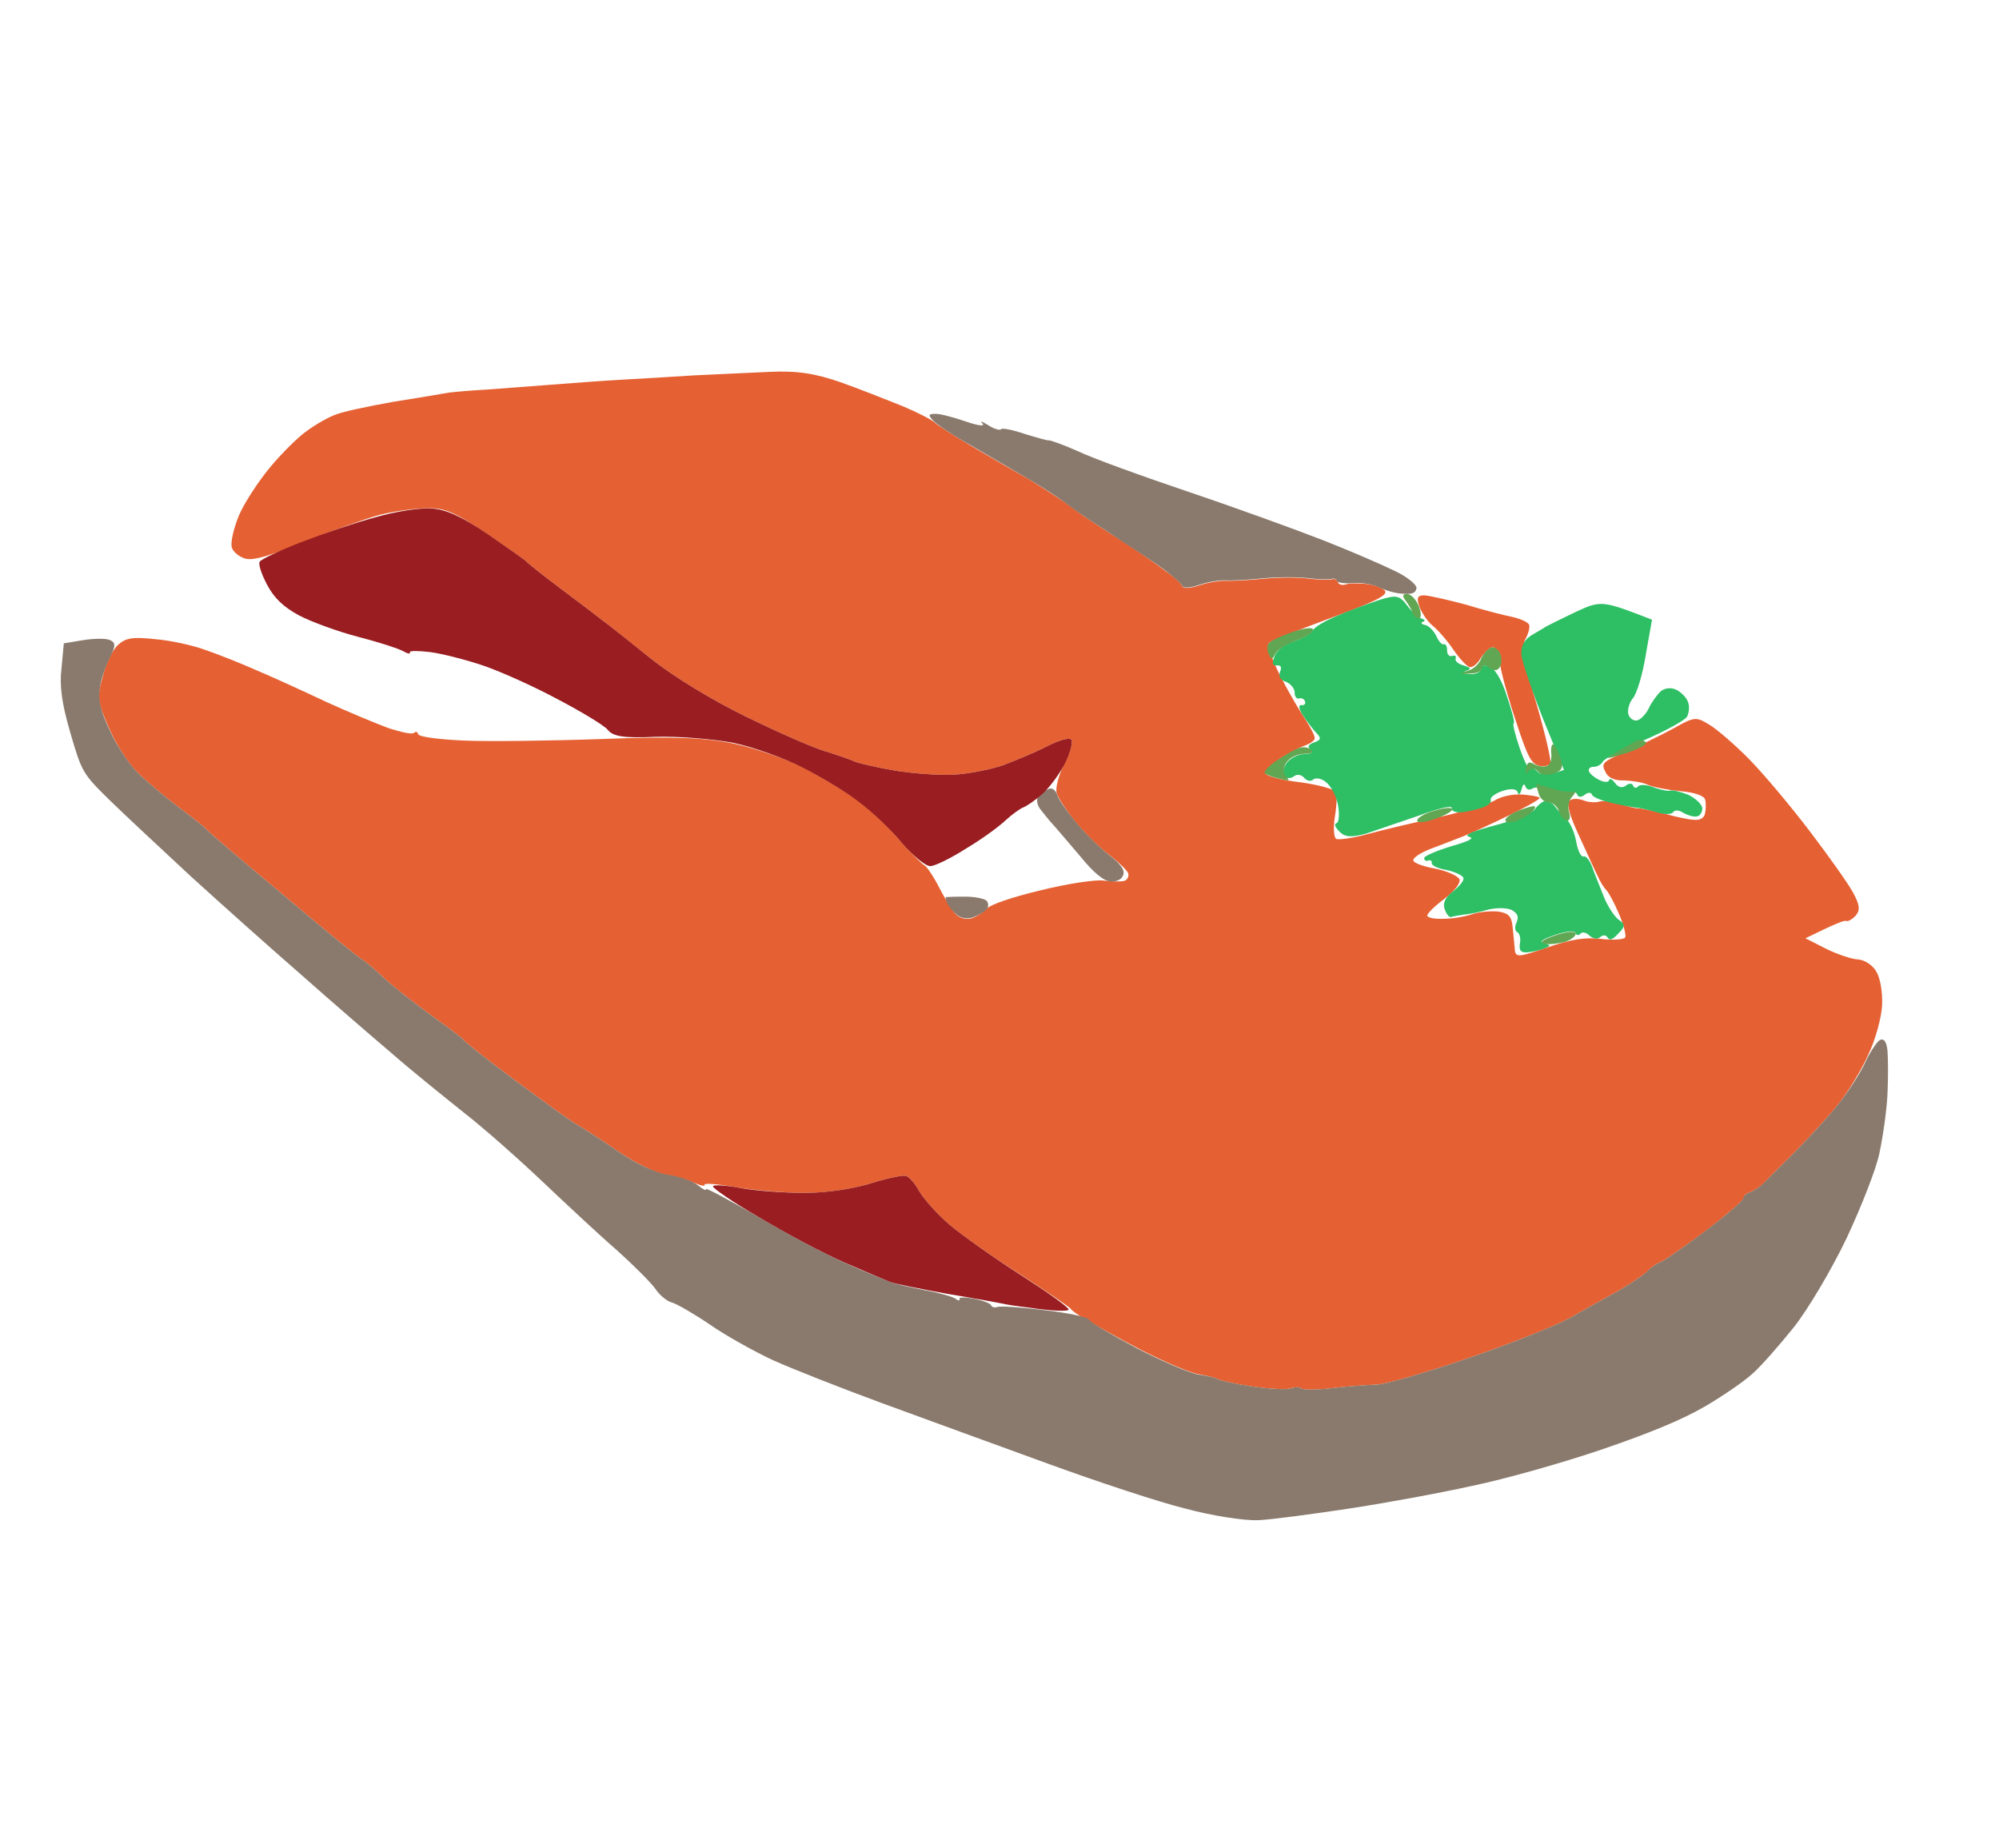 <?xml version="1.0" encoding="UTF-8"?> <svg xmlns="http://www.w3.org/2000/svg" width="304" height="281" viewBox="0 0 304 281" fill="none"> <path fill-rule="evenodd" clip-rule="evenodd" d="M51.103 63.024C52.149 62.592 56.118 61.759 59.776 61.107C63.457 60.522 67.271 59.891 68.252 59.705C69.257 59.586 71.644 59.368 73.698 59.263C75.662 59.115 80.104 58.792 83.519 58.522C86.934 58.251 91.956 57.879 94.814 57.724C97.671 57.569 102.426 57.289 105.417 57.088C108.431 56.955 113.566 56.694 116.803 56.558C121.201 56.325 123.973 56.796 127.78 58.108C130.578 59.093 134.812 60.781 137.231 61.746C139.583 62.734 141.847 63.901 142.207 64.3C142.545 64.633 145.125 66.289 147.929 67.944C150.732 69.598 154.545 71.803 156.384 72.817C158.179 73.921 160.759 75.577 162.128 76.527C163.431 77.5 165.025 78.672 165.675 79.047C166.259 79.445 168.66 81.013 170.948 82.47C173.237 83.927 176.088 85.939 177.301 86.868C178.558 87.707 179.659 88.749 179.796 89.15C179.933 89.551 181.094 89.453 182.364 89.019C183.633 88.585 185.462 88.26 186.378 88.32C187.361 88.357 189.929 88.227 192.093 88.01C194.258 87.793 197.384 87.77 198.949 87.982C200.581 88.171 202.234 88.204 202.568 88.09C202.902 87.975 203.328 88.129 203.465 88.53C203.601 88.931 204.161 89.038 204.695 88.856C205.23 88.673 206.793 88.662 208.045 88.831C209.297 89.001 210.529 89.55 210.666 89.951C210.894 90.619 208.646 91.685 202.209 94.033C197.376 95.832 193.235 97.471 192.969 97.785C192.747 98.01 193.274 99.771 194.113 101.573C194.976 103.443 196.695 106.512 197.848 108.358C199.067 110.18 200.04 111.937 199.931 112.273C199.912 112.653 199.178 113.127 198.309 113.424C197.507 113.698 195.817 114.648 194.528 115.461C193.328 116.319 192.374 117.241 192.511 117.642C192.648 118.043 195.02 118.651 197.814 118.966C200.63 119.347 203.115 120.066 203.185 120.49C203.345 120.958 203.268 122.7 202.989 124.288C202.733 125.942 202.856 127.393 203.214 127.569C203.573 127.745 205.715 127.461 207.966 126.842C210.217 126.223 215.122 125.07 218.801 124.261C222.546 123.43 226.335 122.286 227.269 121.743C228.247 121.11 230.053 120.718 231.505 120.819C232.891 120.942 234.076 121.135 234.144 121.335C234.146 121.559 232.144 122.69 229.585 123.937C227.026 125.184 223.865 126.636 222.618 127.137C221.371 127.637 219.055 128.503 217.474 129.117C215.96 129.709 214.804 130.477 214.941 130.878C215.078 131.279 216.6 131.804 218.344 132.104C220.111 132.47 221.702 133.196 221.952 133.707C222.157 134.309 221.161 135.545 219.562 136.762C218.074 137.867 216.965 138.992 217.057 139.259C217.171 139.594 218.356 139.786 219.673 139.709C220.946 139.722 222.842 139.373 223.911 139.008C224.914 138.666 226.654 138.519 227.727 138.601C229.292 138.813 229.809 139.233 229.998 140.661C230.117 141.665 230.262 143.183 230.335 144.053C230.436 145.66 230.593 145.682 235.338 144.061C238.813 142.874 241.066 142.478 243.48 142.773C245.268 142.984 246.875 142.882 247.141 142.568C247.34 142.276 246.926 140.626 246.221 139.001C245.494 137.309 244.656 135.73 244.319 135.397C243.982 135.065 243.372 134.154 242.986 133.241C242.532 132.351 241.307 129.635 240.149 127.12C238.72 124.026 238.239 122.4 238.636 121.816C238.946 121.412 239.906 121.382 240.757 121.689C241.541 122.018 242.681 122.077 243.215 121.894C243.75 121.712 245.225 121.879 246.568 122.316C247.822 122.709 248.963 122.991 249.163 122.923C249.364 122.854 251.064 123.244 253.01 123.698C254.912 124.243 257.082 124.696 257.819 124.668C258.512 124.73 259.201 124.345 259.286 123.719C259.416 123.227 259.454 122.244 259.338 121.687C259.266 121.04 257.811 120.492 255.509 120.308C253.497 120.099 251.261 119.669 250.544 119.317C249.827 118.965 248.172 118.709 246.966 118.673C245.492 118.729 244.506 118.244 244.12 117.332C243.463 116.063 243.751 115.816 247.202 114.339C249.205 113.431 252.477 111.866 254.368 110.847C257.682 108.969 257.905 108.968 259.879 110.159C261.09 110.865 263.742 113.168 265.902 115.341C268.062 117.514 272.207 122.441 275.184 126.35C278.16 130.259 281.184 134.525 281.841 135.793C282.86 137.684 282.887 138.42 282.201 139.252C281.647 139.814 281.024 140.176 280.755 140.044C280.486 139.912 279.039 140.481 274.566 142.68L277.727 144.287C279.43 145.123 281.624 145.866 282.607 145.904C283.523 145.964 284.757 146.737 285.3 147.671C285.955 148.716 286.283 150.768 286.231 152.8C286.133 154.699 285.22 158.145 284.076 160.476C283.022 162.851 280.903 166.261 279.486 168.014C278.026 169.856 275.079 173.026 272.973 175.163C270.8 177.323 268.627 179.483 268.14 180.022C267.563 180.518 266.652 181.128 266.117 181.31C265.582 181.493 265.116 181.876 265.163 182.233C265.121 182.546 262.524 184.776 259.393 187.188C256.172 189.557 253.106 191.723 252.571 191.906C252.037 192.088 251.126 192.698 250.638 193.237C250.084 193.8 248.084 195.154 246.216 196.24C244.325 197.259 240.945 199.16 238.698 200.449C236.429 201.672 229.526 204.402 223.244 206.547C216.962 208.693 210.722 210.525 209.316 210.557C207.909 210.59 204.851 210.813 202.486 211.099C200.187 211.361 198.111 211.399 197.863 211.11C197.638 210.889 196.901 210.916 196.3 211.122C195.631 211.35 192.973 211.213 190.379 210.83C187.786 210.447 185.437 209.906 185.145 209.707C184.854 209.508 183.556 209.205 182.281 208.969C181.029 208.799 177.086 207.086 173.567 205.303C170.025 203.453 166.235 201.314 165.114 200.653C163.902 199.947 162.915 199.239 162.846 199.039C162.778 198.838 159.389 196.563 155.35 193.913C151.266 191.352 146.35 187.882 144.462 186.287C142.575 184.693 140.503 182.341 139.802 181.163C139.168 179.961 138.2 178.874 137.73 178.811C137.238 178.68 134.874 179.189 132.446 179.944C129.816 180.767 125.846 181.377 122.496 181.401C119.436 181.401 114.677 181.012 111.904 180.541C109.198 180.047 107.053 179.884 107.144 180.151C107.258 180.485 106.43 180.246 105.377 179.784C104.235 179.279 102.265 178.758 101.014 178.588C99.739 178.352 96.534 176.834 93.998 175.089C91.462 173.343 88.589 171.488 87.67 170.981C86.751 170.474 82.574 167.423 78.286 164.26C74.087 161.142 70.605 158.376 70.536 158.176C70.468 157.975 68.267 156.339 65.596 154.415C63.014 152.536 59.667 149.948 58.228 148.573C56.788 147.199 55.351 146.049 55.082 145.917C54.746 145.807 49.264 141.336 42.86 135.912C36.388 130.51 31.13 126.037 31.151 125.881C31.128 125.814 29.376 124.397 27.175 122.761C25.064 121.168 22.233 118.777 20.883 117.447C19.533 116.117 17.659 113.25 16.568 110.712C14.819 106.682 14.703 106.125 15.618 102.902C16.073 100.956 17.129 98.804 17.927 98.084C19.125 97.003 20.107 96.817 23.593 97.194C25.895 97.378 29.362 98.134 31.243 98.835C33.101 99.469 36.64 100.872 39.015 101.927C41.457 102.959 46.14 105.091 49.524 106.696C52.885 108.235 57.231 110.034 59.112 110.735C61.037 111.347 62.737 111.736 63.003 111.422C63.225 111.197 63.471 111.262 63.608 111.663C63.745 112.064 66.941 112.465 70.65 112.616C74.358 112.768 83.871 112.653 91.685 112.373C102.514 111.959 107.205 112.148 111.79 113.119C115.101 113.854 119.847 115.517 122.381 116.816C124.936 118.182 128.503 120.322 130.277 121.582C132.073 122.909 135.018 125.634 136.776 127.72C138.6 129.784 140.31 131.513 140.645 131.623C140.914 131.755 141.93 133.199 142.836 134.979C143.72 136.692 144.895 138.604 145.435 139.091C145.997 139.646 147.048 139.884 147.783 139.633C148.519 139.381 149.563 138.726 150.051 138.187C150.649 137.535 153.857 136.439 158.271 135.38C162.261 134.39 166.589 133.733 167.841 133.903C169.093 134.072 170.589 134.083 170.99 133.946C171.458 133.787 171.722 133.249 171.562 132.781C171.425 132.38 170.076 131.05 168.571 129.922C167.067 128.794 164.794 126.51 163.51 124.934C162.202 123.291 160.96 121.402 160.709 120.667C160.458 119.932 160.957 117.896 161.86 116.169C162.763 114.443 163.242 112.787 162.905 112.455C162.567 112.122 161.074 112.557 159.227 113.486C157.581 114.347 154.509 115.62 152.526 116.372C150.521 117.056 147.02 117.73 144.81 117.813C142.6 117.896 138.622 117.613 136.006 117.163C133.39 116.713 130.638 116.085 129.944 115.8C129.227 115.448 127.122 114.749 125.287 114.182C123.451 113.614 118.097 111.264 113.345 108.931C108.145 106.379 102.403 102.892 98.808 100.015C95.551 97.471 92.338 94.837 91.553 94.284C90.834 93.709 87.915 91.497 85.108 89.396C82.301 87.295 80.031 85.458 79.986 85.324C79.963 85.257 77.314 83.401 74.105 81.213C69.347 77.988 67.666 77.218 65.076 77.282C63.356 77.272 60.077 77.721 57.803 78.273C55.551 78.893 50.495 80.694 46.487 82.287C41.255 84.447 38.826 85.201 37.484 84.988C36.523 84.794 35.512 84.019 35.261 83.284C35.01 82.549 35.53 80.357 36.342 78.363C37.22 76.347 39.385 73.07 41.134 70.981C42.883 68.891 45.388 66.394 46.721 65.491C48.032 64.521 50.033 63.389 51.103 63.024ZM216.611 90.533C217.37 90.572 220.122 91.199 222.829 91.916C225.493 92.723 228.693 93.571 229.967 93.807C231.265 94.11 232.408 94.616 232.545 95.017C232.681 95.418 232.421 96.402 231.958 97.232C231.319 98.42 231.668 100.316 233.66 107.024C234.988 111.57 235.934 115.65 235.781 116.075C235.605 116.434 234.78 116.641 234.041 116.445C232.9 116.163 232.289 115.029 230.69 110.127C229.572 106.852 228.426 102.841 228.145 101.146C227.772 98.96 227.454 98.248 226.786 98.476C226.385 98.613 225.609 99.4 225.123 100.163C224.704 100.903 223.949 101.534 223.547 101.447C223.077 101.384 221.997 100.186 220.981 98.742C220.055 97.341 218.614 95.744 217.895 95.169C217.177 94.593 216.296 93.327 215.887 92.347C215.385 90.877 215.561 90.518 216.611 90.533Z" fill="#E56133"></path> <path fill-rule="evenodd" clip-rule="evenodd" d="M9.706 97.829L12.672 97.338C14.301 97.081 16.154 97.045 16.782 97.353C17.589 97.749 17.615 98.262 16.668 100.078C16.052 101.333 15.33 103.371 15.183 104.69C14.883 106.434 15.297 108.083 16.681 111.043C17.68 113.314 19.622 116.158 20.882 117.445C22.232 118.775 25.063 121.166 27.174 122.758C29.374 124.395 31.127 125.811 31.15 125.878C31.128 126.035 36.387 130.507 42.858 135.909C49.263 141.334 54.745 145.805 55.081 145.914C55.349 146.046 56.787 147.197 58.227 148.571C59.666 149.945 63.012 152.534 65.594 154.413C68.266 156.336 70.467 157.973 70.535 158.173C70.604 158.374 74.085 161.14 78.284 164.258C82.573 167.42 86.749 170.472 87.669 170.979C88.588 171.485 91.46 173.34 93.997 175.086C96.735 176.987 99.827 178.393 101.549 178.626C103.203 178.882 105.218 179.537 106.026 180.157C106.858 180.843 107.485 181.151 107.371 180.817C107.28 180.55 110.934 182.511 115.487 185.135C119.996 187.849 126.071 190.998 128.872 192.206C131.695 193.48 134.629 194.642 135.323 194.928C136.018 195.213 138.367 195.754 140.603 196.184C142.75 196.571 144.898 197.18 145.302 197.49C145.707 197.8 146.02 197.842 145.906 197.508C145.814 197.241 146.864 197.255 148.139 197.491C149.503 197.772 150.623 198.21 150.714 198.478C150.828 198.812 151.298 198.875 151.699 198.738C152.167 198.579 155.451 198.8 158.961 199.244C162.537 199.664 165.512 200.29 165.649 200.691C165.786 201.092 169.038 202.966 172.871 205.015C176.772 207.041 180.961 208.82 182.303 209.033C183.555 209.203 184.852 209.506 185.144 209.705C185.436 209.903 187.785 210.445 190.378 210.828C192.972 211.211 195.63 211.347 196.232 211.142C196.9 210.914 197.637 210.886 197.862 211.108C198.109 211.396 200.186 211.359 202.484 211.096C204.85 210.811 207.908 210.588 209.314 210.555C210.721 210.522 216.961 208.69 223.243 206.545C229.458 204.422 236.428 201.669 238.697 200.447C240.943 199.157 244.324 197.256 246.215 196.238C248.083 195.152 250.083 193.797 250.57 193.258C251.124 192.695 252.036 192.086 252.57 191.903C253.105 191.721 256.171 189.554 259.325 187.209C262.523 184.773 265.12 182.543 265.095 182.253C265.115 181.873 265.581 181.49 266.116 181.308C266.65 181.125 267.561 180.515 268.072 180.043C268.626 179.48 270.799 177.321 272.971 175.161C275.077 173.024 278.024 169.853 279.485 168.011C280.901 166.259 282.823 163.364 283.636 161.594C284.45 159.823 285.555 158.252 285.956 158.115C286.557 157.91 286.896 158.466 287.04 159.76C287.138 160.92 287.159 163.824 287.043 166.326C286.928 168.828 286.354 172.83 285.836 175.245C285.384 177.638 283.06 183.506 280.817 188.302C278.507 193.12 274.956 199.109 272.765 201.872C270.618 204.545 267.828 207.737 266.563 208.841C265.321 210.011 262.054 212.246 259.319 213.852C255.894 215.842 251.063 217.865 243.645 220.398C237.764 222.406 228.849 224.928 223.899 225.947C218.904 227.056 210.407 228.614 204.941 229.436C199.476 230.257 193.34 231.084 191.353 231.166C189.299 231.27 184.336 230.502 180.308 229.415C176.236 228.418 166.811 225.293 159.31 222.556C151.808 219.82 140.478 215.704 134.163 213.383C127.848 211.062 120.345 208.102 117.432 206.783C114.586 205.442 110.258 203.039 107.901 201.382C105.477 199.747 102.876 198.247 102.137 198.052C101.399 197.856 100.253 196.904 99.621 195.926C98.921 194.971 96.312 192.355 93.839 190.139C91.299 187.947 86.262 183.249 82.619 179.792C78.976 176.335 73.513 171.484 70.369 169.051C67.291 166.594 62.349 162.61 59.472 160.086C56.528 157.584 50.393 152.291 45.897 148.304C41.334 144.34 33.714 137.539 28.948 133.197C24.248 128.832 18.559 123.536 16.422 121.43C12.598 117.662 12.417 117.35 10.699 111.445C9.416 107.032 9.016 104.333 9.354 101.606L9.706 97.829ZM142.263 62.935C143 62.908 145.059 63.473 146.917 64.107C148.775 64.741 149.87 64.89 149.398 64.379C148.948 63.936 149.284 64.045 150.226 64.619C151.191 65.26 152.086 65.476 152.241 65.274C152.306 65.028 153.983 65.351 155.841 65.985C157.677 66.552 159.333 67.031 159.533 66.963C159.667 66.917 161.615 67.595 163.811 68.562C165.962 69.618 173.71 72.42 180.964 74.868C188.217 77.316 197.421 80.666 201.385 82.222C205.349 83.779 210.166 85.865 212.049 86.79C213.998 87.691 215.459 88.909 215.418 89.445C215.289 90.16 214.777 90.41 213.392 90.286C212.342 90.271 210.686 89.792 209.7 89.308C208.714 88.824 206.903 88.547 205.675 88.667C204.515 88.765 203.419 88.617 203.328 88.35C203.237 88.082 202.878 87.906 202.544 88.02C202.143 88.157 200.557 88.102 198.925 87.913C197.294 87.724 194.234 87.724 192.069 87.941C189.838 88.18 187.27 88.311 186.354 88.251C185.438 88.19 183.609 88.516 182.34 88.95C181.003 89.406 179.909 89.481 179.772 89.08C179.658 88.746 178.489 87.728 177.277 86.798C176.064 85.869 173.169 83.948 170.88 82.49C168.636 80.943 166.257 79.442 165.584 79.001C165.001 78.603 163.362 77.52 162.037 76.481C160.735 75.507 158.154 73.851 156.293 72.771C154.521 71.734 150.708 69.529 147.905 67.874C145.057 66.309 142.341 64.476 141.846 63.899C141.125 63.1 141.213 62.921 142.263 62.935V62.935ZM159.497 119.959C159.942 119.732 160.525 120.13 160.754 120.798C160.915 121.489 162.201 123.289 163.486 124.865C164.793 126.508 167.043 128.725 168.48 129.876C170.389 131.313 171.088 132.268 170.826 133.03C170.608 133.701 169.918 134.086 168.935 134.048C167.878 134.011 166.32 132.728 164.262 130.197C162.527 128.177 160.635 125.913 160.05 125.292C159.464 124.671 158.653 123.605 158.134 122.961C157.683 122.294 157.543 121.447 157.986 120.997C158.362 120.57 159.029 120.118 159.497 119.959ZM143.851 136.421C143.917 136.398 145.168 136.344 146.664 136.355C148.071 136.323 149.591 136.624 149.996 136.934C150.333 137.266 150.382 137.847 150.072 138.251C149.696 138.678 148.695 139.244 147.893 139.518C147.024 139.814 145.906 139.599 145.298 138.911C144.646 138.313 144.082 137.536 143.945 137.135C143.831 136.8 143.784 136.443 143.851 136.421Z" fill="#8A7A6D"></path> <path d="M214.009 92.091C212.791 90.492 212.322 90.428 209.626 91.275C207.955 91.845 205.104 92.893 203.345 93.643C201.52 94.416 199.896 95.343 199.632 95.881C199.412 96.329 198.167 97.053 196.83 97.51C195.404 97.922 194.227 98.846 193.854 99.72C193.415 100.84 193.462 101.197 194.132 101.192C194.779 101.12 194.96 101.432 194.675 102.126C194.413 102.887 194.662 103.399 195.58 103.683C196.274 103.968 196.905 104.723 196.887 105.326C196.869 105.929 197.23 106.328 197.564 106.214C197.898 106.1 198.323 106.253 198.46 106.654C198.597 107.055 198.309 107.303 197.906 107.216C197.437 107.153 197.508 107.8 198.141 108.778C198.773 109.756 199.697 110.933 200.17 111.443C200.958 112.219 200.915 112.532 199.846 112.897C198.977 113.194 198.801 113.552 199.251 113.996C199.834 114.393 199.613 114.618 198.363 114.672C197.469 114.679 196.312 115.223 195.737 115.942C195.161 116.661 195.034 117.6 195.305 117.955C195.598 118.377 196.291 118.439 196.757 118.056C197.223 117.673 197.939 117.802 198.322 118.268C198.705 118.734 199.354 118.886 199.686 118.548C200.086 118.188 201.047 118.382 201.699 118.98C202.418 119.556 203.233 121.068 203.489 122.473C203.722 123.812 203.62 125.041 203.285 125.155C202.84 125.307 202.992 125.753 203.742 126.492C204.552 127.334 205.602 127.349 207.719 126.775L215.739 124.036C218.991 122.851 220.864 122.436 220.8 122.905C220.737 123.375 221.408 123.593 222.279 123.52C223.216 123.423 224.598 123.101 225.4 122.827C226.269 122.53 226.846 122.035 226.709 121.634C226.572 121.233 227.416 120.646 228.486 120.281C229.622 119.893 230.605 119.93 230.765 120.398C230.962 120.977 231.17 120.856 231.387 120.036C231.605 119.216 231.804 119.073 231.987 119.607C232.147 120.075 232.639 120.206 232.994 119.935C233.417 119.642 234.69 119.655 235.876 120.07C237.04 120.419 238.382 120.632 238.783 120.496C239.251 120.336 239.743 120.466 239.88 120.867C240.017 121.268 240.53 121.242 240.996 120.859C241.462 120.476 241.976 120.45 242.113 120.851C242.25 121.252 243.705 121.799 245.316 122.145C247.016 122.535 248.76 122.834 249.14 122.854C249.52 122.874 250.817 123.177 251.981 123.526C253.145 123.874 254.262 123.866 254.438 123.508C254.681 123.126 255.373 123.188 255.957 123.586C256.607 123.961 257.525 124.244 258.016 124.151C258.462 124.148 258.86 123.564 258.878 122.961C258.896 122.358 257.906 121.428 256.741 120.855C255.531 120.373 254.323 120.114 254.056 120.205C253.812 120.363 252.693 120.148 251.596 119.776C250.543 119.315 249.404 119.256 249.138 119.571C248.873 119.886 248.493 119.866 248.356 119.465C248.219 119.064 247.706 119.09 247.239 119.473C246.706 119.879 246.058 119.728 245.606 119.061C245.2 118.528 244.819 118.285 244.709 118.621C244.623 119.023 243.93 118.962 243.213 118.609C242.496 118.257 241.777 117.682 241.64 117.281C241.503 116.88 241.859 116.609 242.305 116.606C242.841 116.647 243.531 116.262 243.751 115.814C243.971 115.366 246.819 113.871 250.092 112.529C253.342 111.121 256.234 109.536 256.565 108.976C256.873 108.348 256.977 107.342 256.682 106.697C256.476 106.095 255.666 105.253 254.949 104.901C254.142 104.505 253.205 104.601 252.561 105.119C252.051 105.592 251.233 106.692 250.793 107.589C250.419 108.462 249.599 109.339 249.065 109.522C248.53 109.704 247.88 109.33 247.652 108.661C247.446 108.06 247.728 106.919 248.303 106.2C248.902 105.548 249.818 102.549 250.287 99.553L251.231 94.231C243.661 91.293 243.504 91.272 239.698 93.02C237.584 94.04 235.537 95.038 235.225 95.219C234.914 95.4 233.869 96.055 232.868 96.621C231.713 97.388 231.273 98.285 231.372 99.669C231.537 100.806 233.02 105.15 234.681 109.359L237.842 117.086C235.236 117.976 234.207 117.804 233.824 117.338C233.441 116.872 232.993 116.652 232.704 116.9C232.483 117.125 231.78 115.723 231.095 113.718C230.411 111.713 229.997 110.063 230.197 109.995C230.398 109.927 229.938 108.143 229.208 106.005C228.476 103.643 227.502 101.886 226.696 101.49C225.799 101.049 225.352 101.053 225.268 101.679C225.16 102.238 224.448 102.556 223.532 102.495C222.519 102.443 222.339 102.281 222.992 102.008C223.794 101.734 223.726 101.534 222.562 101.185C221.734 100.945 221.217 100.525 221.37 100.099C221.479 99.763 221.277 99.609 220.876 99.746C220.409 99.905 220.048 99.506 220.066 98.903C220.084 98.3 219.858 97.855 219.523 97.969C219.256 98.06 218.761 97.483 218.42 96.704C217.989 95.881 217.292 95.149 216.733 95.041C216.174 94.934 216.015 94.689 216.35 94.575C216.795 94.423 216.734 94.245 216.167 94.04C215.675 93.91 214.708 93.046 214.009 92.091Z" fill="#2EBE64"></path> <path d="M236.431 122.567C236.025 122.034 235.241 121.705 234.84 121.842L234.773 121.865C234.372 122.002 233.751 122.587 233.397 123.081C233.066 123.642 230.505 124.665 227.496 125.469C223.796 126.434 222.572 127.001 223.4 127.241C224.295 127.458 223.472 127.888 220.686 128.69C218.525 129.354 216.632 130.149 216.59 130.462C216.57 130.842 216.839 130.974 217.174 130.86C217.508 130.746 217.777 130.878 217.734 131.191C217.648 131.593 218.634 132.077 219.976 132.291C221.273 132.594 222.416 133.099 222.553 133.5C222.69 133.901 221.937 134.755 221.004 135.522C219.82 136.424 219.38 137.32 219.684 138.211C219.935 138.946 220.341 139.479 220.631 139.455C220.965 139.341 221.813 139.201 222.594 139.083C223.397 139.033 225.136 138.663 226.429 138.296C227.744 137.996 229.33 138.051 229.981 138.426C230.833 138.956 230.993 139.424 230.62 140.297C230.312 140.925 230.384 141.572 230.742 141.748C231.101 141.924 231.285 142.682 231.156 143.398C230.985 144.426 231.189 144.804 232.015 144.821C232.618 144.839 233.8 144.584 234.602 144.31C235.872 143.877 235.893 143.72 234.909 143.46C234.014 143.243 234.413 142.883 236.485 142.175C238.089 141.627 239.45 141.461 239.587 141.862C239.724 142.263 240.103 142.283 240.369 141.968C240.635 141.653 241.284 141.805 241.756 142.315C242.273 142.736 242.989 142.864 243.321 142.527C243.721 142.167 244.234 142.141 244.438 142.519C244.777 143.075 245.245 142.915 246.109 141.948C247.173 140.913 247.192 140.533 246.138 139.849C245.531 139.384 244.47 137.806 243.901 136.359C243.31 134.845 242.491 132.885 242.149 131.883C241.784 130.814 241.176 130.126 240.842 130.24C240.441 130.377 239.965 129.42 239.709 128.015C239.476 126.677 238.794 125.118 238.232 124.564C237.692 124.077 236.859 123.167 236.431 122.567Z" fill="#2EBE64"></path> <path d="M65.612 77.322C64.003 77.2 60.166 77.764 57.18 78.635C54.171 79.438 49.025 81.196 45.796 82.448C42.567 83.7 39.674 85.061 39.498 85.419C39.255 85.801 39.78 87.338 40.617 88.917C41.682 90.942 43.121 92.316 45.498 93.594C47.404 94.585 51.412 96.052 54.522 96.855C57.632 97.659 60.654 98.642 61.304 99.017C61.955 99.391 62.447 99.522 62.333 99.188C62.242 98.92 63.671 98.955 65.46 99.165C67.337 99.419 70.94 100.353 73.469 101.206C75.999 102.058 81.108 104.343 84.673 106.26C88.305 108.154 91.781 110.25 92.389 110.938C93.201 112.004 94.856 112.26 99.633 112.046C103.027 111.932 108.323 112.362 111.432 112.943C114.563 113.59 119.333 115.319 122.045 116.706C124.757 118.093 128.593 120.366 130.524 121.87C132.523 123.352 135.491 126.144 137.159 128.186C138.983 130.25 140.758 131.733 141.495 131.705C142.232 131.678 144.657 130.476 146.924 129.03C149.281 127.629 151.969 125.666 152.923 124.743C153.943 123.798 155.21 122.918 155.611 122.781C156.079 122.621 157.412 121.718 158.499 120.75C159.586 119.781 161.179 117.67 162.015 115.967C162.807 114.353 163.22 112.72 162.905 112.454C162.568 112.122 161.074 112.557 159.228 113.486C157.581 114.347 154.509 115.62 152.527 116.371C150.522 117.056 147.02 117.729 144.81 117.813C142.6 117.896 138.622 117.612 136.006 117.162C133.39 116.712 130.638 116.085 129.944 115.8C129.227 115.448 127.122 114.748 125.287 114.181C123.452 113.614 118.097 111.264 113.345 108.931C108.145 106.379 102.403 102.892 98.808 100.015C95.529 97.404 92.339 94.837 91.553 94.284C90.834 93.709 87.915 91.497 85.108 89.396C82.301 87.295 80.032 85.458 79.986 85.324C79.963 85.257 77.404 83.445 74.284 81.301C70.199 78.517 67.824 77.463 65.612 77.322Z" fill="#991D21"></path> <path d="M122.496 181.401C119.437 181.401 115.079 181.098 112.776 180.69C110.54 180.26 108.551 180.118 108.419 180.387C108.264 180.589 111.407 182.8 115.489 185.137C119.526 187.564 125.355 190.648 128.425 191.988C131.494 193.328 134.63 194.645 135.325 194.93C136.019 195.215 140.023 196.012 144.16 196.763C148.274 197.448 152.254 198.178 152.903 198.33C153.552 198.481 155.966 198.776 158.157 199.073C160.414 199.347 162.38 199.422 162.512 199.153C162.644 198.884 159.389 196.563 155.373 193.979C151.266 191.352 146.35 187.881 144.463 186.287C142.575 184.693 140.503 182.341 139.802 181.162C139.168 179.961 138.2 178.874 137.73 178.81C137.238 178.68 134.875 179.189 132.446 179.943C129.817 180.767 125.846 181.376 122.496 181.401Z" fill="#991D21"></path> <path d="M199.677 95.793C199.74 95.324 198.446 95.467 196.508 96.129C194.77 96.722 193.101 97.516 192.925 97.875C192.66 98.189 192.687 98.926 192.96 99.505C193.323 100.351 193.524 100.282 193.92 99.475C194.228 98.848 195.628 97.922 197.031 97.443C198.368 96.986 199.613 96.263 199.677 95.793Z" fill="#61A652"></path> <path d="M215.707 92.035C215.32 91.123 214.51 90.28 213.93 90.329C213.327 90.311 213.217 90.647 213.736 91.291C214.142 91.824 214.662 92.691 214.844 93.225C215.027 93.76 215.454 94.137 215.855 94C216.189 93.886 216.116 93.015 215.707 92.035Z" fill="#61A652"></path> <path d="M228.178 99.493C227.927 98.757 227.254 98.316 226.786 98.475C226.251 98.658 225.609 99.4 225.257 100.117C224.995 100.878 224.152 101.688 223.417 101.939L222.08 102.396C224.515 102.534 225.161 102.239 225.335 101.657C225.487 101.009 225.867 101.028 226.496 101.56C227.013 101.98 227.705 102.042 227.992 101.571C228.369 101.144 228.429 100.228 228.178 99.493Z" fill="#61A652"></path> <path d="M199.319 113.974C198.891 113.598 198.042 113.515 197.397 113.81C196.728 114.038 195.305 114.897 194.15 115.665C192.994 116.433 192.174 117.31 192.332 117.554C192.557 117.776 193.521 118.193 194.482 118.387C196.116 118.799 196.249 118.754 195.552 118.022C195.102 117.579 195.162 116.662 195.604 115.989C196.156 115.204 197.113 114.728 198.274 114.63C199.614 114.62 199.835 114.395 199.319 113.974Z" fill="#61A652"></path> <path d="M237.225 115.059C236.86 113.99 236.34 113.123 236.139 113.191C235.939 113.26 235.81 113.975 235.928 114.756C235.978 115.56 235.716 116.321 235.248 116.481C234.78 116.64 233.931 116.557 233.37 116.227C232.54 115.764 232.273 115.855 232.079 116.817C231.929 117.689 232.042 117.8 232.506 117.193C232.883 116.766 233.486 116.784 233.892 117.317C234.208 117.806 235.303 117.954 236.239 117.635C237.642 117.156 237.796 116.73 237.225 115.059Z" fill="#61A652"></path> <path d="M220.869 123.107C220.889 122.727 219.728 122.825 218.302 123.238C216.853 123.583 215.608 124.307 215.521 124.71C215.458 125.179 216.485 125.127 218.089 124.579C219.559 124.077 220.76 123.443 220.869 123.107Z" fill="#61A652"></path> <path d="M250.274 112.842C249.936 112.51 249.333 112.492 248.865 112.652C248.42 112.878 247.108 113.625 245.929 114.326C243.894 115.541 243.95 115.524 247.223 114.553L247.271 114.539C249.41 113.809 250.611 113.175 250.274 112.842Z" fill="#61A652"></path> <path d="M235.965 119.892L233.571 119.218L233.96 120.577C234.167 121.402 234.819 122 235.489 121.995C236.092 122.013 236.811 122.588 237.062 123.324C237.313 124.059 237.832 124.703 238.301 124.766C238.704 124.853 238.878 124.271 238.627 123.535C238.376 122.8 238.547 121.772 239.079 121.143C239.633 120.58 239.652 120.2 239.185 120.36C238.717 120.52 237.308 120.329 235.965 119.892Z" fill="#61A652"></path> <path d="M233.22 123.218C233.773 122.432 233.393 122.412 231.522 123.052C230.185 123.508 229.007 124.209 228.943 124.678C228.857 125.081 229.572 125.21 230.642 124.845C231.621 124.435 232.8 123.734 233.22 123.218Z" fill="#61A652"></path> <path d="M239.61 141.93C239.473 141.529 238.112 141.696 236.575 142.221C234.504 142.928 234.037 143.311 234.932 143.528C235.648 143.657 237.009 143.49 238.034 143.215C239.037 142.873 239.724 142.265 239.61 141.93Z" fill="#61A652"></path> </svg> 
